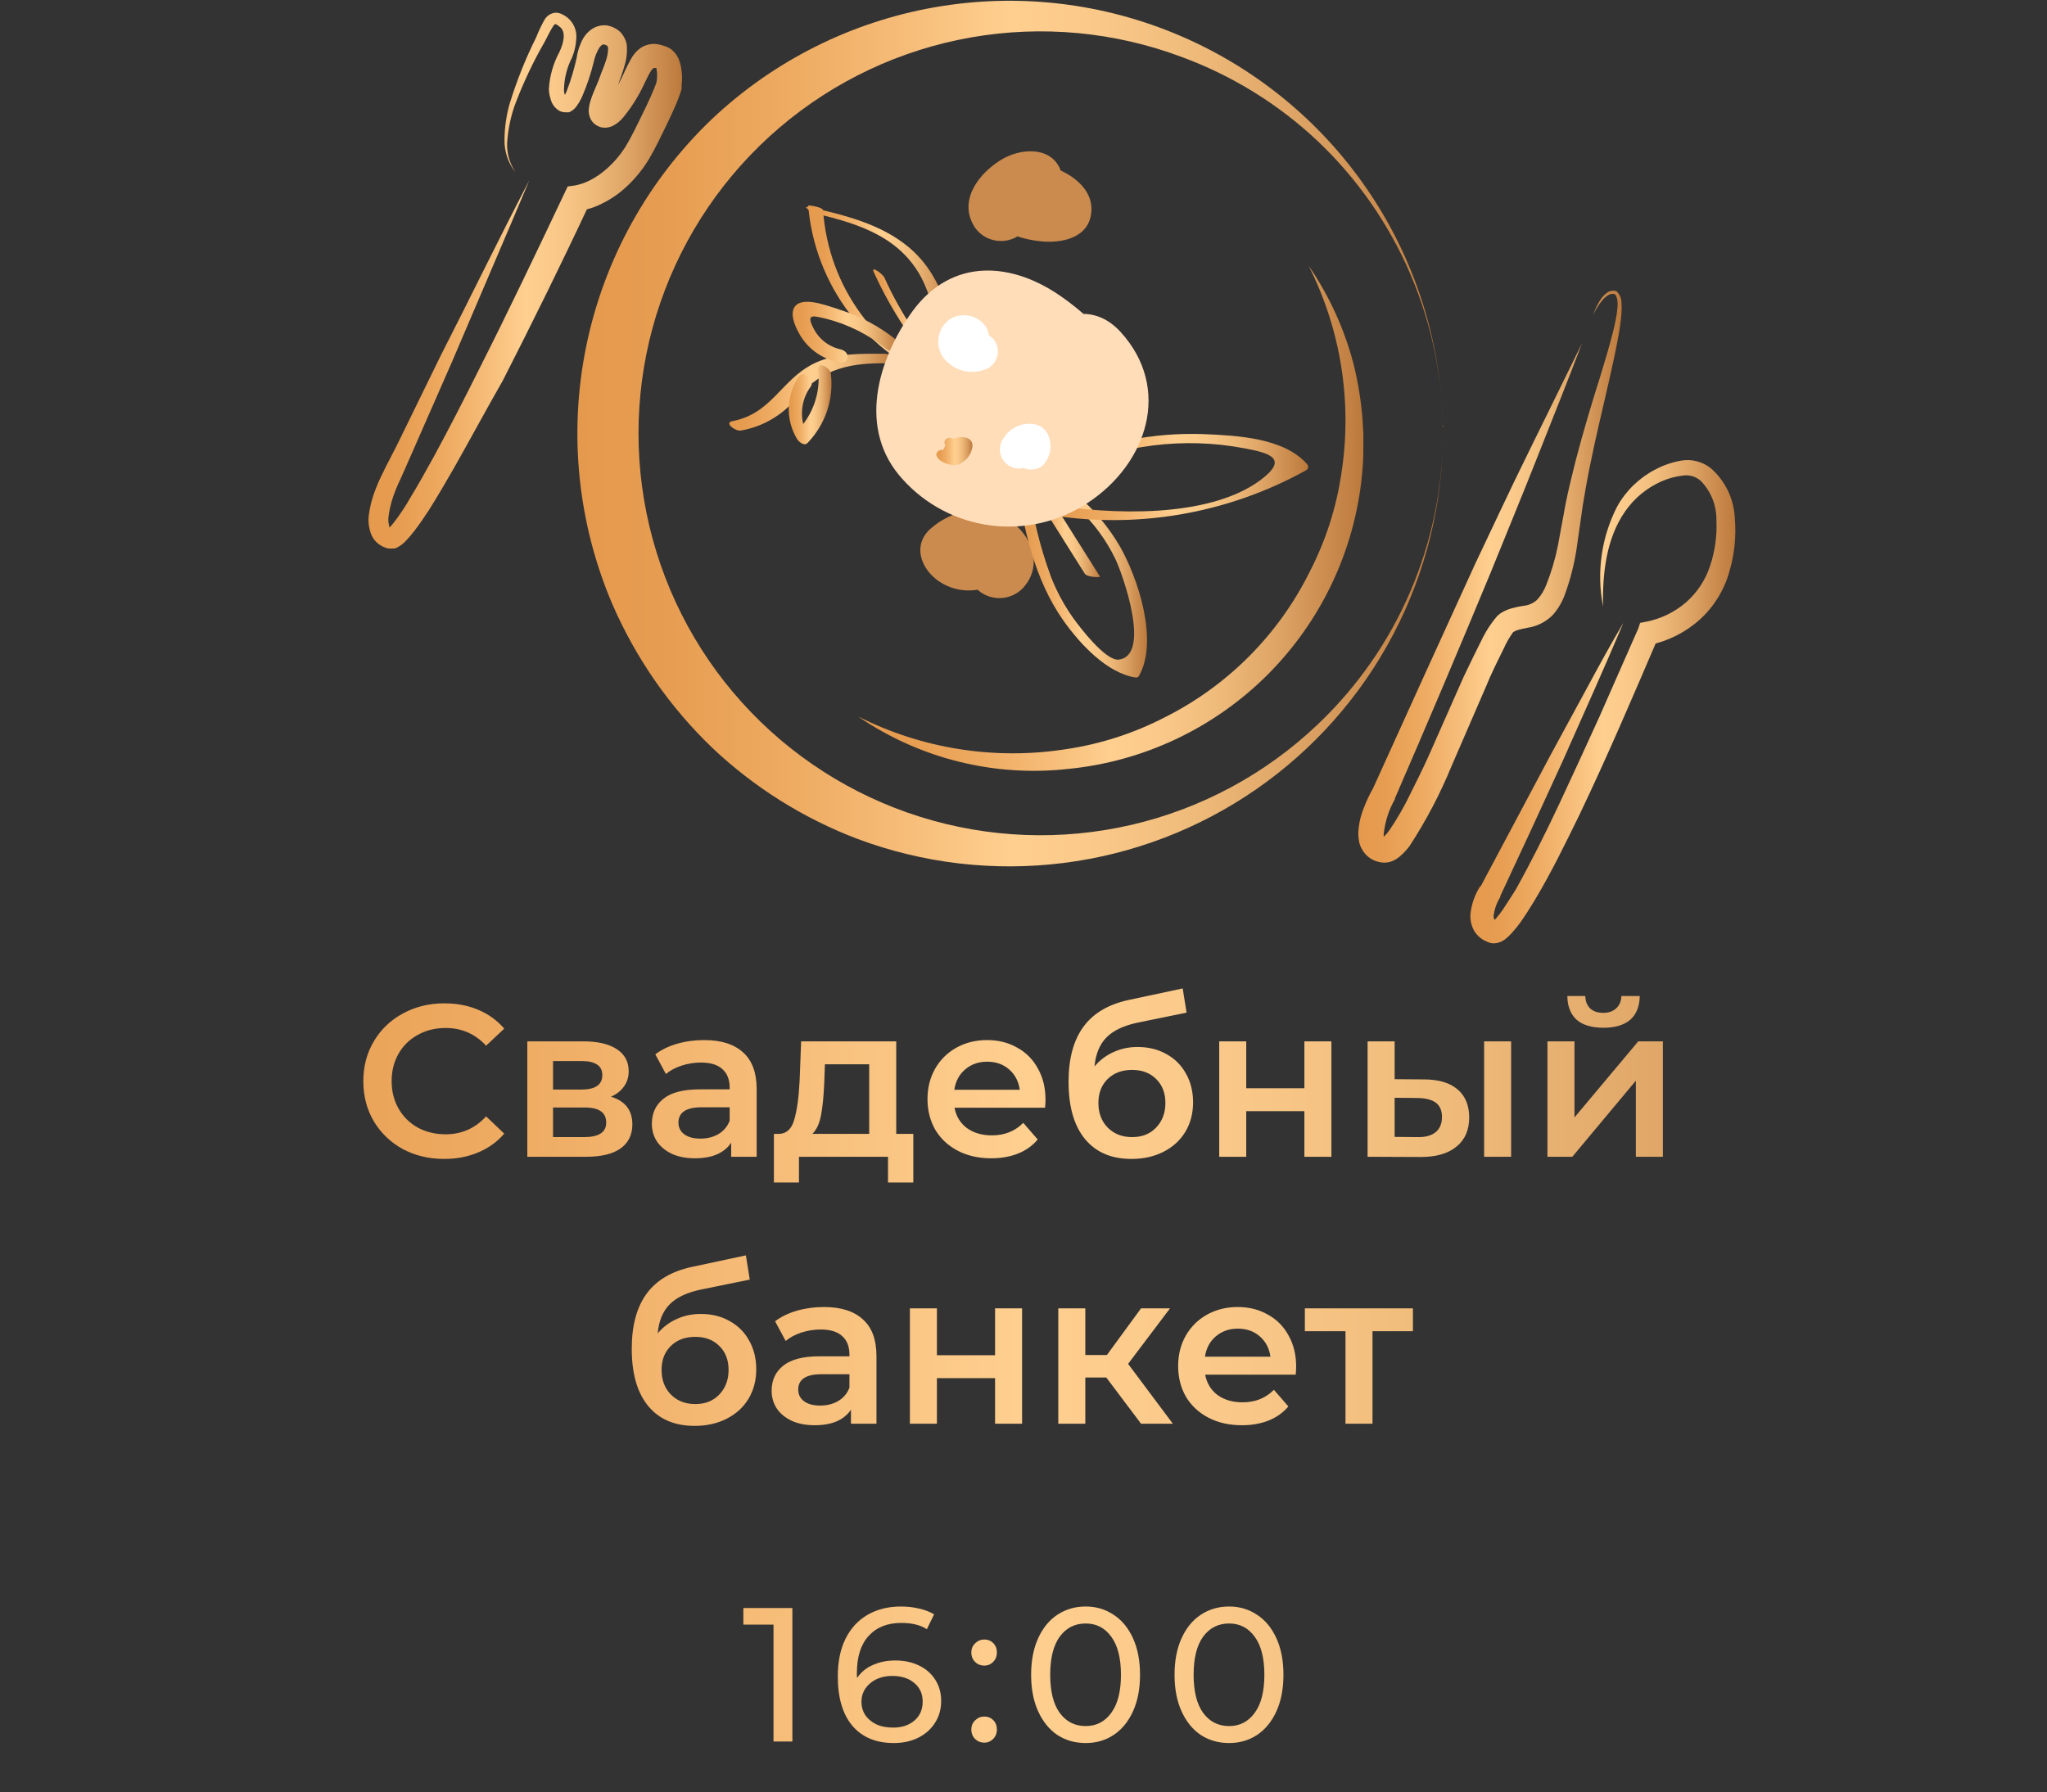 <?xml version="1.0" encoding="UTF-8"?> <svg xmlns="http://www.w3.org/2000/svg" width="161" height="141" viewBox="0 0 161 141" fill="none"><rect x="0" y="0" width="161" height="141" fill="#333333" stroke="none"/> <path d="M62.322 126.5V137H60.837V127.805H58.467V126.5H62.322ZM70.424 130.625C71.114 130.625 71.729 130.755 72.269 131.015C72.819 131.275 73.249 131.65 73.559 132.14C73.869 132.62 74.024 133.175 74.024 133.805C74.024 134.465 73.859 135.045 73.529 135.545C73.209 136.045 72.764 136.435 72.194 136.715C71.634 136.985 71.004 137.12 70.304 137.12C68.894 137.12 67.804 136.665 67.034 135.755C66.274 134.845 65.894 133.555 65.894 131.885C65.894 130.715 66.099 129.72 66.509 128.9C66.929 128.07 67.509 127.445 68.249 127.025C68.999 126.595 69.869 126.38 70.859 126.38C71.369 126.38 71.849 126.435 72.299 126.545C72.749 126.645 73.139 126.795 73.469 126.995L72.899 128.165C72.399 127.835 71.729 127.67 70.889 127.67C69.799 127.67 68.944 128.01 68.324 128.69C67.704 129.36 67.394 130.34 67.394 131.63C67.394 131.79 67.399 131.915 67.409 132.005C67.709 131.555 68.119 131.215 68.639 130.985C69.169 130.745 69.764 130.625 70.424 130.625ZM70.244 135.905C70.934 135.905 71.494 135.72 71.924 135.35C72.354 134.98 72.569 134.485 72.569 133.865C72.569 133.245 72.349 132.755 71.909 132.395C71.479 132.025 70.899 131.84 70.169 131.84C69.699 131.84 69.279 131.93 68.909 132.11C68.549 132.29 68.264 132.535 68.054 132.845C67.854 133.155 67.754 133.5 67.754 133.88C67.754 134.25 67.849 134.59 68.039 134.9C68.239 135.2 68.524 135.445 68.894 135.635C69.274 135.815 69.724 135.905 70.244 135.905ZM77.417 131.03C77.137 131.03 76.897 130.935 76.697 130.745C76.497 130.545 76.397 130.295 76.397 129.995C76.397 129.705 76.497 129.465 76.697 129.275C76.897 129.075 77.137 128.975 77.417 128.975C77.697 128.975 77.932 129.07 78.122 129.26C78.312 129.45 78.407 129.695 78.407 129.995C78.407 130.295 78.307 130.545 78.107 130.745C77.917 130.935 77.687 131.03 77.417 131.03ZM77.417 137.09C77.137 137.09 76.897 136.995 76.697 136.805C76.497 136.605 76.397 136.355 76.397 136.055C76.397 135.765 76.497 135.525 76.697 135.335C76.897 135.135 77.137 135.035 77.417 135.035C77.697 135.035 77.932 135.13 78.122 135.32C78.312 135.51 78.407 135.755 78.407 136.055C78.407 136.355 78.307 136.605 78.107 136.805C77.917 136.995 77.687 137.09 77.417 137.09ZM85.39 137.12C84.56 137.12 83.82 136.91 83.17 136.49C82.53 136.06 82.025 135.44 81.655 134.63C81.285 133.82 81.1 132.86 81.1 131.75C81.1 130.64 81.285 129.68 81.655 128.87C82.025 128.06 82.53 127.445 83.17 127.025C83.82 126.595 84.56 126.38 85.39 126.38C86.21 126.38 86.94 126.595 87.58 127.025C88.23 127.445 88.74 128.06 89.11 128.87C89.48 129.68 89.665 130.64 89.665 131.75C89.665 132.86 89.48 133.82 89.11 134.63C88.74 135.44 88.23 136.06 87.58 136.49C86.94 136.91 86.21 137.12 85.39 137.12ZM85.39 135.785C86.23 135.785 86.9 135.44 87.4 134.75C87.91 134.06 88.165 133.06 88.165 131.75C88.165 130.44 87.91 129.44 87.4 128.75C86.9 128.06 86.23 127.715 85.39 127.715C84.54 127.715 83.86 128.06 83.35 128.75C82.85 129.44 82.6 130.44 82.6 131.75C82.6 133.06 82.85 134.06 83.35 134.75C83.86 135.44 84.54 135.785 85.39 135.785ZM96.67 137.12C95.84 137.12 95.1 136.91 94.45 136.49C93.81 136.06 93.305 135.44 92.935 134.63C92.565 133.82 92.38 132.86 92.38 131.75C92.38 130.64 92.565 129.68 92.935 128.87C93.305 128.06 93.81 127.445 94.45 127.025C95.1 126.595 95.84 126.38 96.67 126.38C97.49 126.38 98.22 126.595 98.86 127.025C99.51 127.445 100.02 128.06 100.39 128.87C100.76 129.68 100.945 130.64 100.945 131.75C100.945 132.86 100.76 133.82 100.39 134.63C100.02 135.44 99.51 136.06 98.86 136.49C98.22 136.91 97.49 137.12 96.67 137.12ZM96.67 135.785C97.51 135.785 98.18 135.44 98.68 134.75C99.19 134.06 99.445 133.06 99.445 131.75C99.445 130.44 99.19 129.44 98.68 128.75C98.18 128.06 97.51 127.715 96.67 127.715C95.82 127.715 95.14 128.06 94.63 128.75C94.13 129.44 93.88 130.44 93.88 131.75C93.88 133.06 94.13 134.06 94.63 134.75C95.14 135.44 95.82 135.785 96.67 135.785Z" fill="url(#paint0_linear_2618_722)"></path> <path d="M34.934 91.17C33.733 91.17 32.645 90.909 31.67 90.388C30.707 89.855 29.948 89.124 29.392 88.195C28.848 87.266 28.576 86.217 28.576 85.05C28.576 83.883 28.854 82.834 29.409 81.905C29.965 80.976 30.724 80.25 31.687 79.729C32.662 79.196 33.75 78.93 34.951 78.93C35.926 78.93 36.816 79.1 37.62 79.44C38.425 79.78 39.105 80.273 39.66 80.919L38.232 82.262C37.371 81.333 36.311 80.868 35.053 80.868C34.237 80.868 33.506 81.049 32.86 81.412C32.214 81.763 31.71 82.256 31.347 82.891C30.985 83.526 30.803 84.245 30.803 85.05C30.803 85.855 30.985 86.574 31.347 87.209C31.71 87.844 32.214 88.342 32.86 88.705C33.506 89.056 34.237 89.232 35.053 89.232C36.311 89.232 37.371 88.762 38.232 87.821L39.66 89.181C39.105 89.827 38.419 90.32 37.603 90.66C36.799 91 35.909 91.17 34.934 91.17ZM48.053 86.274C49.175 86.614 49.736 87.339 49.736 88.45C49.736 89.266 49.43 89.895 48.818 90.337C48.206 90.779 47.3 91 46.098 91H41.474V81.922H45.911C47.022 81.922 47.889 82.126 48.512 82.534C49.136 82.942 49.447 83.52 49.447 84.268C49.447 84.733 49.323 85.135 49.073 85.475C48.835 85.815 48.495 86.081 48.053 86.274ZM43.497 85.713H45.724C46.824 85.713 47.373 85.333 47.373 84.574C47.373 83.837 46.824 83.469 45.724 83.469H43.497V85.713ZM45.928 89.453C47.096 89.453 47.679 89.073 47.679 88.314C47.679 87.917 47.543 87.623 47.271 87.43C46.999 87.226 46.574 87.124 45.996 87.124H43.497V89.453H45.928ZM55.383 81.82C56.72 81.82 57.74 82.143 58.443 82.789C59.157 83.424 59.514 84.387 59.514 85.679V91H57.508V89.895C57.247 90.292 56.873 90.598 56.386 90.813C55.91 91.017 55.332 91.119 54.652 91.119C53.972 91.119 53.377 91.006 52.867 90.779C52.357 90.541 51.96 90.218 51.677 89.81C51.405 89.391 51.269 88.92 51.269 88.399C51.269 87.583 51.569 86.931 52.17 86.444C52.782 85.945 53.739 85.696 55.043 85.696H57.389V85.56C57.389 84.925 57.196 84.438 56.811 84.098C56.437 83.758 55.876 83.588 55.128 83.588C54.618 83.588 54.113 83.667 53.615 83.826C53.127 83.985 52.714 84.206 52.374 84.489L51.541 82.942C52.017 82.579 52.589 82.302 53.258 82.109C53.926 81.916 54.635 81.82 55.383 81.82ZM55.094 89.572C55.626 89.572 56.097 89.453 56.505 89.215C56.924 88.966 57.219 88.614 57.389 88.161V87.107H55.196C53.972 87.107 53.36 87.509 53.36 88.314C53.36 88.699 53.513 89.005 53.819 89.232C54.125 89.459 54.55 89.572 55.094 89.572ZM71.833 89.198V93.023H69.844V91H62.84V93.023H60.868V89.198H61.293C61.871 89.175 62.262 88.807 62.466 88.093C62.681 87.368 62.823 86.348 62.891 85.033L63.01 81.922H70.49V89.198H71.833ZM64.829 85.186C64.784 86.229 64.699 87.079 64.574 87.736C64.45 88.393 64.223 88.881 63.894 89.198H68.365V83.724H64.88L64.829 85.186ZM82.231 86.512C82.231 86.659 82.22 86.869 82.197 87.141H75.074C75.199 87.81 75.522 88.342 76.043 88.739C76.576 89.124 77.233 89.317 78.015 89.317C79.012 89.317 79.834 88.988 80.48 88.331L81.619 89.64C81.211 90.127 80.695 90.496 80.072 90.745C79.449 90.994 78.746 91.119 77.964 91.119C76.967 91.119 76.088 90.921 75.329 90.524C74.57 90.127 73.98 89.578 73.561 88.875C73.153 88.161 72.949 87.356 72.949 86.461C72.949 85.577 73.147 84.784 73.544 84.081C73.952 83.367 74.513 82.812 75.227 82.415C75.941 82.018 76.746 81.82 77.641 81.82C78.525 81.82 79.313 82.018 80.004 82.415C80.707 82.8 81.251 83.35 81.636 84.064C82.033 84.767 82.231 85.583 82.231 86.512ZM77.641 83.52C76.961 83.52 76.383 83.724 75.907 84.132C75.442 84.529 75.159 85.061 75.057 85.73H80.208C80.117 85.073 79.84 84.54 79.375 84.132C78.91 83.724 78.332 83.52 77.641 83.52ZM89.468 82.364C90.33 82.364 91.089 82.551 91.746 82.925C92.404 83.288 92.914 83.798 93.276 84.455C93.65 85.112 93.837 85.866 93.837 86.716C93.837 87.589 93.633 88.365 93.225 89.045C92.817 89.714 92.245 90.235 91.508 90.609C90.772 90.983 89.933 91.17 88.992 91.17C87.417 91.17 86.199 90.649 85.337 89.606C84.476 88.563 84.045 87.062 84.045 85.101C84.045 83.276 84.436 81.831 85.218 80.766C86 79.701 87.196 78.998 88.805 78.658L93.021 77.757L93.327 79.661L89.502 80.443C88.403 80.67 87.581 81.055 87.037 81.599C86.493 82.143 86.176 82.908 86.085 83.894C86.493 83.407 86.986 83.033 87.564 82.772C88.142 82.5 88.777 82.364 89.468 82.364ZM89.043 89.453C89.825 89.453 90.454 89.204 90.93 88.705C91.418 88.195 91.661 87.549 91.661 86.767C91.661 85.985 91.418 85.356 90.93 84.88C90.454 84.404 89.825 84.166 89.043 84.166C88.25 84.166 87.61 84.404 87.122 84.88C86.635 85.356 86.391 85.985 86.391 86.767C86.391 87.56 86.635 88.206 87.122 88.705C87.621 89.204 88.261 89.453 89.043 89.453ZM95.894 81.922H98.019V85.611H102.592V81.922H104.717V91H102.592V87.413H98.019V91H95.894V81.922ZM111.985 84.914C113.141 84.914 114.025 85.175 114.637 85.696C115.249 86.217 115.555 86.954 115.555 87.906C115.555 88.903 115.215 89.674 114.535 90.218C113.866 90.762 112.914 91.028 111.679 91.017L107.565 91V81.922H109.69V84.897L111.985 84.914ZM116.728 81.922H118.853V91H116.728V81.922ZM111.492 89.453C112.115 89.464 112.591 89.334 112.92 89.062C113.249 88.79 113.413 88.393 113.413 87.872C113.413 87.362 113.254 86.988 112.937 86.75C112.62 86.512 112.138 86.387 111.492 86.376L109.69 86.359V89.436L111.492 89.453ZM121.71 81.922H123.835V87.906L128.85 81.922H130.788V91H128.663V85.016L123.665 91H121.71V81.922ZM126.113 80.851C125.195 80.851 124.492 80.641 124.005 80.222C123.529 79.791 123.285 79.168 123.274 78.352H124.685C124.696 78.76 124.821 79.083 125.059 79.321C125.308 79.559 125.654 79.678 126.096 79.678C126.526 79.678 126.866 79.559 127.116 79.321C127.376 79.083 127.512 78.76 127.524 78.352H128.969C128.957 79.168 128.708 79.791 128.221 80.222C127.733 80.641 127.031 80.851 126.113 80.851ZM55.111 103.364C55.973 103.364 56.732 103.551 57.389 103.925C58.047 104.288 58.557 104.798 58.919 105.455C59.293 106.112 59.48 106.866 59.48 107.716C59.48 108.589 59.276 109.365 58.868 110.045C58.46 110.714 57.888 111.235 57.151 111.609C56.415 111.983 55.576 112.17 54.635 112.17C53.06 112.17 51.842 111.649 50.98 110.606C50.119 109.563 49.688 108.062 49.688 106.101C49.688 104.276 50.079 102.831 50.861 101.766C51.643 100.701 52.839 99.998 54.448 99.658L58.664 98.757L58.97 100.661L55.145 101.443C54.046 101.67 53.224 102.055 52.68 102.599C52.136 103.143 51.819 103.908 51.728 104.894C52.136 104.407 52.629 104.033 53.207 103.772C53.785 103.5 54.42 103.364 55.111 103.364ZM54.686 110.453C55.468 110.453 56.097 110.204 56.573 109.705C57.061 109.195 57.304 108.549 57.304 107.767C57.304 106.985 57.061 106.356 56.573 105.88C56.097 105.404 55.468 105.166 54.686 105.166C53.893 105.166 53.253 105.404 52.765 105.88C52.278 106.356 52.034 106.985 52.034 107.767C52.034 108.56 52.278 109.206 52.765 109.705C53.264 110.204 53.904 110.453 54.686 110.453ZM64.804 102.82C66.141 102.82 67.161 103.143 67.864 103.789C68.578 104.424 68.935 105.387 68.935 106.679V112H66.929V110.895C66.668 111.292 66.294 111.598 65.807 111.813C65.331 112.017 64.753 112.119 64.073 112.119C63.393 112.119 62.798 112.006 62.288 111.779C61.778 111.541 61.381 111.218 61.098 110.81C60.826 110.391 60.69 109.92 60.69 109.399C60.69 108.583 60.99 107.931 61.591 107.444C62.203 106.945 63.161 106.696 64.464 106.696H66.81V106.56C66.81 105.925 66.617 105.438 66.232 105.098C65.858 104.758 65.297 104.588 64.549 104.588C64.039 104.588 63.535 104.667 63.036 104.826C62.549 104.985 62.135 105.206 61.795 105.489L60.962 103.942C61.438 103.579 62.01 103.302 62.679 103.109C63.348 102.916 64.056 102.82 64.804 102.82ZM64.515 110.572C65.048 110.572 65.518 110.453 65.926 110.215C66.345 109.966 66.64 109.614 66.81 109.161V108.107H64.617C63.393 108.107 62.781 108.509 62.781 109.314C62.781 109.699 62.934 110.005 63.24 110.232C63.546 110.459 63.971 110.572 64.515 110.572ZM71.565 102.922H73.69V106.611H78.263V102.922H80.388V112H78.263V108.413H73.69V112H71.565V102.922ZM87.01 108.362H85.361V112H83.236V102.922H85.361V106.594H87.061L89.746 102.922H92.025L88.727 107.291L92.246 112H89.746L87.01 108.362ZM101.945 107.512C101.945 107.659 101.934 107.869 101.911 108.141H94.788C94.913 108.81 95.236 109.342 95.757 109.739C96.29 110.124 96.947 110.317 97.729 110.317C98.727 110.317 99.548 109.988 100.194 109.331L101.333 110.64C100.925 111.127 100.41 111.496 99.786 111.745C99.163 111.994 98.46 112.119 97.678 112.119C96.681 112.119 95.803 111.921 95.043 111.524C94.284 111.127 93.695 110.578 93.275 109.875C92.867 109.161 92.663 108.356 92.663 107.461C92.663 106.577 92.862 105.784 93.258 105.081C93.666 104.367 94.227 103.812 94.941 103.415C95.655 103.018 96.46 102.82 97.355 102.82C98.239 102.82 99.027 103.018 99.718 103.415C100.421 103.8 100.965 104.35 101.35 105.064C101.747 105.767 101.945 106.583 101.945 107.512ZM97.355 104.52C96.675 104.52 96.097 104.724 95.621 105.132C95.157 105.529 94.873 106.061 94.771 106.73H99.922C99.832 106.073 99.554 105.54 99.089 105.132C98.625 104.724 98.047 104.52 97.355 104.52ZM111.129 104.724H107.95V112H105.825V104.724H102.629V102.922H111.129V104.724Z" fill="url(#paint1_linear_2618_722)"></path> <g clip-path="url(#clip0_2618_722)"> <path d="M79.72 12.69C79.339 12.79 78.982 12.967 78.672 13.211C78.362 13.455 78.105 13.759 77.918 14.106C77.73 14.453 77.616 14.835 77.582 15.228C77.548 15.62 77.595 16.016 77.72 16.39C78.25 18.21 80.16 18.8 81.84 18.98C83.52 19.16 85.72 18.72 85.84 16.6C85.96 14.48 83.55 13.21 81.84 12.91C81.414 12.799 80.968 12.785 80.536 12.869C80.103 12.953 79.696 13.134 79.342 13.397C78.989 13.66 78.699 13.999 78.495 14.389C78.29 14.779 78.176 15.21 78.16 15.65C78.136 16.055 78.218 16.459 78.397 16.823C78.577 17.188 78.847 17.499 79.182 17.728C79.518 17.956 79.906 18.094 80.311 18.128C80.715 18.162 81.121 18.09 81.49 17.92C83.05 17.18 84.13 14.61 83.27 13.07C82.41 11.53 80.27 11.7 78.86 12.5C77.02 13.57 75.29 15.78 76.68 17.9C76.95 18.281 77.32 18.579 77.75 18.761C78.18 18.943 78.652 19.001 79.114 18.929C79.575 18.858 80.007 18.659 80.361 18.355C80.716 18.051 80.978 17.655 81.12 17.21C81.71 15.37 78.82 14.58 78.22 16.41C78.42 15.81 78.86 16.23 79.22 16.12C79.36 16.07 79.66 15.61 79.8 15.49C80.211 15.297 80.611 15.084 81 14.85C81.06 14.72 80.55 14.7 80.39 14.85C79.99 15.17 80.34 15.3 80.67 15.43C80.98 15.43 81.14 15.43 81.16 15.67C81.16 15.67 81.16 15.75 81.1 15.78C81.04 15.81 81.73 15.99 81.9 16.06C82.07 16.13 82.36 16.36 82.61 16.45L82.88 16.73L83.1 16C82.734 15.961 82.366 15.961 82 16C81.551 15.917 81.109 15.796 80.68 15.64C80.58 15.64 80.6 15.52 80.57 15.47C80.54 15.42 81.06 15.47 80.48 15.58C82.38 15.23 81.57 12.34 79.68 12.69H79.72Z" fill="#CB8B4E"></path> <path d="M76.19 42C75.73 43.49 75.56 45.17 76.82 46.33C77.31 46.803 77.967 47.062 78.647 47.051C79.328 47.039 79.976 46.759 80.45 46.27C82.76 43.75 79.96 40.21 77.12 40.12C75.583 40.104 74.102 40.697 73 41.77C71.84 43.02 72.46 44.67 73.67 45.6C74.229 46.024 74.887 46.301 75.581 46.404C76.275 46.507 76.985 46.434 77.644 46.191C78.302 45.948 78.889 45.543 79.35 45.013C79.811 44.483 80.13 43.846 80.28 43.16C80.69 41.27 77.8 40.47 77.38 42.36C77.24 43 76.82 43.58 76.08 43.48C75.901 43.461 75.73 43.399 75.58 43.3C75.33 43.02 75.25 43.16 75.36 43.7C75.723 43.502 76.101 43.331 76.49 43.19C77.42 42.98 77.65 43.3 78.23 43.86C78.37 44 78.18 44.86 78.84 44.08C78.967 43.662 79.057 43.234 79.11 42.8C79.68 40.95 76.78 40.16 76.22 42H76.19Z" fill="#CB8B4E"></path> <path d="M63.56 16.11C63.808 19.22 64.944 22.193 66.834 24.675C68.724 27.158 71.288 29.044 74.22 30.11C74.62 30.26 75.43 30.32 74.61 30.01C71.861 28.934 69.474 27.1 67.727 24.721C65.98 22.341 64.944 19.515 64.74 16.57C64.74 16.27 63.56 16.14 63.56 16.16V16.11Z" fill="url(#paint2_linear_2618_722)"></path> <path d="M75 30C75.28 26.25 74.48 21.92 71.43 19.41C69.26 17.62 66.43 16.92 63.7 16.3C62.94 16.12 63.89 16.75 64.18 16.81C67.66 17.62 70.99 18.72 72.63 22.17C73.671 24.475 74.089 27.013 73.84 29.53C73.84 29.86 74.99 30.14 75 30V30Z" fill="url(#paint3_linear_2618_722)"></path> <path d="M68.72 21.4C70.111 24.465 71.989 27.285 74.28 29.75C74.78 30.28 75.13 29.98 74.63 29.44C72.534 27.203 70.821 24.635 69.56 21.84C69.44 21.57 68.47 20.84 68.72 21.4V21.4Z" fill="url(#paint4_linear_2618_722)"></path> <path d="M79.9 37.6C80.5 41.52 81.32 45.54 83.66 48.85C84.92 50.62 87.06 52.97 89.34 53.3C89.391 53.304 89.442 53.292 89.486 53.268C89.531 53.243 89.567 53.205 89.59 53.16C91.14 50.4 89.5 45.46 88.07 42.96C86.326 39.99 83.662 37.669 80.48 36.35C79.82 36.07 80.27 37.17 80.68 37.35C83.775 38.616 86.291 40.986 87.74 44C88.34 45.29 90.56 51.57 87.99 51.89C86.94 52.01 84.86 49.25 84.41 48.62C83.702 47.621 83.118 46.54 82.67 45.4C81.776 42.983 81.172 40.469 80.87 37.91C80.8 37.45 79.79 36.91 79.87 37.6H79.9Z" fill="url(#paint5_linear_2618_722)"></path> <path d="M81.08 38.39L85.32 45.13C85.5 45.41 86.57 45.44 86.51 45.35C85.103 43.117 83.687 40.87 82.26 38.61C82.09 38.33 81.02 38.3 81.08 38.39Z" fill="url(#paint6_linear_2618_722)"></path> <path d="M83.78 37.05C88.177 34.981 93.117 34.358 97.89 35.27C99.89 35.64 101.42 36.09 99.08 37.81C94.96 40.81 87.29 40.48 82.57 39.69C81.92 39.59 81.43 40.32 82.25 40.46C89.268 41.67 96.489 40.449 102.72 37C102.762 36.978 102.798 36.947 102.826 36.91C102.854 36.872 102.873 36.828 102.882 36.782C102.891 36.736 102.889 36.688 102.876 36.643C102.864 36.597 102.841 36.555 102.81 36.52C100.99 34.43 97.26 34.26 94.67 34.15C90.702 34.009 86.756 34.79 83.14 36.43C82.39 36.75 83.27 37.31 83.78 37.09V37.05Z" fill="url(#paint7_linear_2618_722)"></path> <path d="M69.62 27.83C67.71 27.83 65.67 27.75 63.93 28.64C61.41 29.93 60.7 32.53 57.61 33.13C56.91 33.26 57.86 33.95 58.27 33.87C59.995 33.571 61.554 32.658 62.66 31.3C64.75 28.93 66.92 28.52 70.01 28.58C70.83 28.58 70.1 27.84 69.62 27.83Z" fill="url(#paint8_linear_2618_722)"></path> <path d="M62.84 29.62C62.346 30.335 62.068 31.178 62.04 32.047C62.011 32.915 62.234 33.774 62.68 34.52C62.79 34.72 63.24 35.13 63.5 34.86C64.196 34.147 64.723 33.288 65.043 32.345C65.363 31.402 65.468 30.399 65.35 29.41C65.29 28.87 64.23 28.36 64.35 29.12C64.45 29.989 64.354 30.87 64.068 31.698C63.783 32.525 63.315 33.277 62.7 33.9L63.52 34.24C63.188 33.642 63.035 32.96 63.081 32.277C63.127 31.593 63.37 30.938 63.78 30.39C64.09 29.95 63.2 29.1 62.84 29.62Z" fill="url(#paint9_linear_2618_722)"></path> <path d="M66.2 27.5C65.733 27.411 65.293 27.217 64.911 26.933C64.53 26.649 64.219 26.282 64 25.86C63.34 24.59 64 24.86 65 25.08C66.731 25.524 68.345 26.34 69.73 27.47C70.26 27.88 71.12 27.25 70.49 26.74C69.176 25.683 67.677 24.879 66.07 24.37C65.29 24.13 63.43 23.37 62.67 23.96C61.91 24.55 62.67 25.96 63.01 26.5C63.345 27.022 63.785 27.469 64.301 27.814C64.817 28.158 65.399 28.392 66.01 28.5C66.78 28.66 66.92 27.7 66.16 27.5H66.2Z" fill="url(#paint10_linear_2618_722)"></path> <path d="M113.49 34.09C113.484 39.593 112.147 45.013 109.592 49.887C107.037 54.761 103.34 58.944 98.818 62.08C94.295 65.215 89.081 67.209 83.621 67.891C78.16 68.574 72.615 67.925 67.46 66C63.202 64.386 59.306 61.942 56 58.81C52.679 55.615 50.021 51.795 48.18 47.57C45.433 41.163 44.709 34.07 46.107 27.241C47.505 20.411 50.957 14.172 56 9.36C60.839 4.793 66.908 1.742 73.459 0.582C80.011 -0.577 86.759 0.206 92.871 2.835C98.983 5.464 104.192 9.824 107.856 15.378C111.52 20.932 113.478 27.436 113.49 34.09V34.09ZM113.49 34.09C113.498 29.787 112.628 25.528 110.933 21.573C109.237 17.618 106.752 14.051 103.63 11.09C100.547 8.19 96.912 5.942 92.94 4.48C87.653 2.498 81.931 1.967 76.369 2.944C70.808 3.921 65.609 6.369 61.314 10.035C57.018 13.7 53.783 18.449 51.944 23.788C50.104 29.127 49.728 34.861 50.855 40.394C51.981 45.927 54.568 51.058 58.348 55.253C62.128 59.448 66.962 62.555 72.349 64.249C77.735 65.944 83.477 66.166 88.978 64.891C94.479 63.616 99.538 60.891 103.63 57C106.746 54.045 109.228 50.486 110.923 46.54C112.618 42.594 113.492 38.345 113.49 34.05V34.09Z" fill="url(#paint11_linear_2618_722)"></path> <path d="M102.93 20.91C104.561 23.285 105.763 25.929 106.48 28.72C106.825 30.133 107.056 31.57 107.17 33.02L107.23 34.11V35.21C107.233 35.941 107.197 36.673 107.12 37.4C106.533 43.329 103.907 48.871 99.692 53.082C95.476 57.292 89.93 59.91 84 60.49C78.184 61.135 72.33 59.673 67.5 56.37C72.535 58.909 78.238 59.807 83.81 58.94C86.531 58.543 89.168 57.694 91.61 56.43C96.546 53.956 100.544 49.945 103 45C104.266 42.555 105.114 39.915 105.51 37.19C106.368 31.627 105.466 25.935 102.93 20.91V20.91Z" fill="url(#paint12_linear_2618_722)"></path> <path d="M41.63 14.19C39.63 18.96 37.58 23.68 35.56 28.44L32.45 35.53L31.67 37.3C31.4 37.9 31.13 38.45 30.94 39.02C30.747 39.567 30.616 40.134 30.55 40.71C30.53 40.932 30.55 41.156 30.61 41.37C30.61 41.55 30.69 41.55 30.78 41.59C30.78 41.59 30.86 41.59 30.72 41.59H30.52L30.71 41.43C30.88 41.24 31.06 41 31.24 40.76C31.59 40.27 31.93 39.76 32.24 39.21C32.9 38.13 33.52 37.01 34.14 35.89C35.36 33.64 36.53 31.35 37.68 29.05C40 24.46 42.22 19.8 44.42 15.15L44.65 14.67L45.22 14.59C45.605 14.517 45.978 14.393 46.33 14.22C46.72 14.025 47.088 13.79 47.43 13.52C48.132 12.958 48.733 12.282 49.21 11.52C49.67 10.76 50.13 9.8 50.56 8.92C50.78 8.47 50.99 8.03 51.19 7.58L51.47 6.92L51.59 6.6L51.64 6.46V6.43C51.64 6.43 51.64 6.43 51.64 6.54V6.44C51.7 6.109 51.7 5.771 51.64 5.44C51.64 5.32 51.57 5.3 51.64 5.35H51.69H51.57H51.4C51.31 5.35 51.4 5.35 51.4 5.35C51.314 5.425 51.24 5.513 51.18 5.61C51 5.89 50.82 6.31 50.6 6.75C50.168 7.647 49.631 8.49 49 9.26C48.775 9.531 48.495 9.753 48.18 9.91C47.893 10.046 47.569 10.081 47.26 10.01C47.095 9.96 46.939 9.882 46.8 9.78C46.652 9.666 46.532 9.519 46.45 9.35C46.332 9.108 46.283 8.838 46.31 8.57C46.326 8.404 46.356 8.24 46.4 8.08C46.473 7.822 46.56 7.568 46.66 7.32C46.85 6.85 47.03 6.48 47.18 6.05C47.33 5.62 47.53 5.19 47.65 4.79C47.766 4.469 47.827 4.131 47.83 3.79C47.823 3.726 47.803 3.665 47.77 3.61C47.706 3.565 47.635 3.531 47.56 3.51C47.505 3.491 47.445 3.491 47.39 3.51C47.284 3.575 47.195 3.664 47.13 3.77C46.932 4.098 46.79 4.456 46.71 4.83C46.482 5.774 46.174 6.698 45.79 7.59C45.676 7.842 45.539 8.083 45.38 8.31C45.333 8.381 45.279 8.448 45.22 8.51L45.12 8.61L44.95 8.73C44.891 8.771 44.827 8.805 44.76 8.83C44.657 8.841 44.553 8.841 44.45 8.83C44.301 8.829 44.154 8.795 44.02 8.73C43.844 8.632 43.69 8.499 43.568 8.339C43.446 8.179 43.358 7.996 43.31 7.8C43.223 7.542 43.176 7.272 43.17 7C43.231 5.981 43.514 4.988 44 4.09C44.36 3.31 44.54 2.47 44 2.09C43.909 2.011 43.808 1.944 43.7 1.89C43.7 1.89 43.6 1.89 43.49 2.09C43.27 2.42 43.07 2.86 42.85 3.27C41.929 4.87 41.14 6.542 40.49 8.27C40.188 9.133 39.993 10.03 39.91 10.94C39.8 11.862 40.028 12.792 40.55 13.56C39.958 12.818 39.65 11.889 39.68 10.94C39.691 9.993 39.829 9.051 40.09 8.14C40.64 6.353 41.336 4.614 42.17 2.94C42.349 2.488 42.556 2.047 42.79 1.62C42.873 1.453 42.995 1.309 43.147 1.201C43.299 1.093 43.475 1.024 43.66 1C43.858 0.992 44.055 1.037 44.23 1.13C44.361 1.193 44.485 1.27 44.6 1.36C44.847 1.553 45.042 1.803 45.17 2.089C45.297 2.375 45.352 2.688 45.33 3C45.305 3.518 45.194 4.029 45 4.51C44.602 5.281 44.383 6.132 44.36 7C44.338 7.238 44.402 7.475 44.54 7.67C44.54 7.67 44.54 7.67 44.44 7.67C44.394 7.66 44.346 7.66 44.3 7.67V7.67C44.319 7.648 44.336 7.625 44.35 7.6C44.455 7.442 44.539 7.27 44.6 7.09C44.916 6.257 45.17 5.401 45.36 4.53C45.436 3.992 45.612 3.473 45.88 3C46.056 2.708 46.295 2.458 46.58 2.27C46.927 2.047 47.34 1.952 47.75 2C48.121 2.066 48.467 2.232 48.75 2.48C49.023 2.754 49.211 3.102 49.29 3.48C49.351 4.06 49.289 4.646 49.11 5.2C48.97 5.69 48.79 6.2 48.65 6.57C48.51 6.94 48.31 7.49 48.16 7.89C48.092 8.089 48.038 8.293 48 8.5C47.95 8.64 48 8.84 47.94 8.59C47.908 8.522 47.86 8.464 47.8 8.42C47.76 8.385 47.712 8.361 47.66 8.35C47.58 8.319 47.49 8.319 47.41 8.35C47.502 8.282 47.582 8.202 47.65 8.11C48.187 7.434 48.64 6.695 49 5.91C49.199 5.452 49.423 5.004 49.67 4.57C49.843 4.265 50.078 3.999 50.36 3.79C50.743 3.528 51.209 3.414 51.67 3.47C51.84 3.495 52.007 3.535 52.17 3.59L52.38 3.66C52.505 3.71 52.625 3.77 52.74 3.84C53.093 4.103 53.35 4.476 53.47 4.9C53.638 5.478 53.685 6.083 53.61 6.68V6.56C53.614 6.613 53.614 6.667 53.61 6.72V6.78V6.87V7.01L53.54 7.23L53.4 7.63C53.31 7.89 53.2 8.13 53.1 8.37C52.89 8.85 52.67 9.31 52.45 9.78C51.99 10.71 51.59 11.59 51.01 12.57C50.421 13.532 49.674 14.387 48.8 15.1C48.349 15.46 47.859 15.768 47.34 16.02C46.785 16.305 46.187 16.497 45.57 16.59L46.37 16.02C44.18 20.71 41.89 25.34 39.54 29.95C38.23 32.24 37 34.53 35.72 36.79C35.08 37.91 34.42 39.04 33.72 40.15C33.36 40.7 32.99 41.25 32.57 41.79C32.351 42.078 32.114 42.352 31.86 42.61C31.692 42.78 31.5 42.925 31.29 43.04C31.211 43.093 31.123 43.131 31.03 43.15H30.86C30.774 43.16 30.686 43.16 30.6 43.15C30.5 43.145 30.401 43.121 30.31 43.08L30.11 43C29.855 42.877 29.629 42.7 29.45 42.48C29.293 42.27 29.178 42.033 29.11 41.78C28.991 41.388 28.954 40.977 29 40.57C29.089 39.864 29.267 39.172 29.53 38.51C29.65 38.19 29.78 37.88 29.93 37.57L30.36 36.69L31.23 35L34.65 28C37 23.4 39.24 18.77 41.63 14.19Z" fill="url(#paint13_linear_2618_722)"></path> <path d="M74.43 39.86C78.96 41.23 83.94 40.74 86.3 36.07C88.66 31.4 86.79 26.45 82.2 23.94C77.61 21.43 72.84 23.26 70.44 27.85C67.89 32.72 69.86 37.22 74.92 39.07C79.34 40.69 83.92 39.61 86.32 35.38C87.496 33.551 88.041 31.388 87.87 29.22C87.49 26.6 85.67 24.91 83.63 23.44C79.63 20.56 74.91 20.25 71.8 24.44C69 28.32 67.41 33.79 71 37.71C72.802 39.709 75.262 40.996 77.932 41.335C80.602 41.675 83.305 41.045 85.55 39.56C90.23 36.49 92.19 30.56 88.14 26.12C84.25 21.82 77.9 28.2 81.78 32.48C81.22 31.86 81.59 31.48 81.4 31.48C81.4 31.48 79.88 32.48 79.82 32.48C79.419 32.592 78.991 32.549 78.62 32.36C78 32.11 77.62 31.36 77.72 31.92C77.82 32.48 78.52 30.74 78.59 30.6L78.89 30.07C79.36 29.45 79.34 29.39 78.89 29.9L77.22 30C77.656 30.228 78.08 30.479 78.49 30.75L78.76 30.93C79.56 31.82 79.63 31.5 78.96 29.93C78.96 29.93 78.2 31.4 78.22 31.36C78.89 29.18 79.09 31.36 78.62 30.74C78.172 30.624 77.734 30.474 77.31 30.29C77.53 32.19 77.88 32.77 78.38 32.02C78.49 31.83 78.6 31.64 78.72 31.45C79.1 30.99 78.72 31.05 77.64 31.61L78.01 31.84C78.317 31.951 78.58 32.158 78.76 32.43L78.46 31.72C78.25 32.48 78.61 31.56 78.66 31.6C78.067 31.369 77.45 31.208 76.82 31.12C71.27 29.44 68.89 38.12 74.43 39.8V39.86Z" fill="#FFDDB9"></path> <path d="M75.55 28.47C76.95 28.47 78.37 27.13 77.55 25.72C77.25 25.274 76.79 24.96 76.264 24.845C75.739 24.729 75.189 24.821 74.73 25.1C74.258 25.424 73.934 25.922 73.829 26.484C73.725 27.047 73.847 27.628 74.17 28.1C74.529 28.587 75.034 28.946 75.611 29.126C76.189 29.306 76.808 29.297 77.38 29.1C77.57 29.047 77.749 28.958 77.904 28.837C78.06 28.715 78.191 28.564 78.288 28.392C78.386 28.221 78.448 28.031 78.473 27.835C78.497 27.639 78.483 27.44 78.43 27.25C78.377 27.06 78.288 26.881 78.167 26.726C78.045 26.57 77.894 26.439 77.722 26.342C77.551 26.244 77.361 26.182 77.165 26.157C76.969 26.133 76.77 26.148 76.58 26.2C76.4 26.2 76.38 26.25 76.51 26.2H76.3C76.39 26.28 76.51 26.29 76.6 26.4C77.27 27.27 75.29 28.59 74.83 27C74.96 26.51 75.09 26 75.21 25.54C74.99 25.8 75.42 25.42 75.55 25.43C75.152 25.43 74.771 25.588 74.489 25.869C74.208 26.151 74.05 26.532 74.05 26.93C74.058 27.325 74.218 27.703 74.498 27.982C74.778 28.262 75.155 28.422 75.55 28.43V28.47Z" fill="white"></path> <path d="M82 36.63C82.325 36.299 82.535 35.874 82.602 35.416C82.669 34.957 82.587 34.489 82.37 34.08C82.236 33.855 82.045 33.669 81.817 33.539C81.59 33.409 81.332 33.341 81.07 33.34C80.649 33.317 80.231 33.408 79.857 33.603C79.484 33.799 79.171 34.091 78.95 34.45C78.823 34.617 78.733 34.809 78.685 35.014C78.637 35.218 78.632 35.43 78.671 35.637C78.71 35.843 78.793 36.039 78.912 36.211C79.032 36.384 79.186 36.529 79.366 36.639C79.545 36.748 79.746 36.818 79.954 36.844C80.162 36.871 80.374 36.854 80.575 36.794C80.776 36.734 80.962 36.632 81.122 36.495C81.281 36.358 81.41 36.19 81.5 36C81.463 36.083 81.405 36.154 81.331 36.207C81.257 36.26 81.17 36.292 81.08 36.3C80.85 36.3 80.83 36.36 81.08 36.37L79.79 35.62C79.79 35.26 79.85 34.9 79.89 34.54C79.675 34.83 79.571 35.188 79.599 35.548C79.626 35.908 79.782 36.246 80.039 36.5C80.295 36.754 80.635 36.907 80.995 36.931C81.355 36.955 81.712 36.848 82 36.63V36.63Z" fill="white"></path> <path d="M73.76 36.05C73.958 36.245 74.198 36.394 74.461 36.484C74.724 36.574 75.004 36.603 75.28 36.57C75.459 36.534 75.624 36.446 75.754 36.318C75.884 36.19 75.974 36.026 76.012 35.848C76.051 35.669 76.037 35.483 75.971 35.312C75.906 35.142 75.792 34.994 75.644 34.887C75.496 34.78 75.32 34.718 75.138 34.71C74.955 34.701 74.774 34.746 74.617 34.839C74.459 34.931 74.332 35.068 74.251 35.231C74.17 35.395 74.138 35.579 74.16 35.76C74.185 36.001 74.304 36.222 74.492 36.375C74.679 36.529 74.919 36.602 75.16 36.58C75.451 36.52 75.721 36.382 75.941 36.181C76.161 35.981 76.323 35.725 76.41 35.44C76.93 34.01 74.63 34.13 74.34 35.21C74.309 35.33 74.306 35.455 74.332 35.575C74.357 35.696 74.41 35.809 74.487 35.906C74.563 36.003 74.661 36.081 74.773 36.133C74.884 36.186 75.007 36.212 75.13 36.21C75.76 36.15 75.93 35.39 75.9 34.87C75.899 34.813 75.885 34.758 75.859 34.707C75.833 34.656 75.796 34.612 75.751 34.578C75.706 34.543 75.654 34.519 75.598 34.507C75.543 34.496 75.485 34.496 75.43 34.51C75.205 34.536 74.977 34.515 74.76 34.45C74.665 34.423 74.562 34.436 74.476 34.485C74.39 34.533 74.326 34.614 74.3 34.71C74.273 34.806 74.286 34.908 74.335 34.994C74.383 35.08 74.465 35.144 74.56 35.17C74.908 35.27 75.273 35.291 75.63 35.23L75.15 34.87C75.163 35.028 75.146 35.188 75.1 35.34C75.09 35.251 75.046 35.17 74.978 35.112C74.909 35.055 74.822 35.026 74.732 35.031C74.643 35.036 74.559 35.075 74.498 35.14C74.436 35.205 74.402 35.291 74.402 35.38C74.402 35.469 74.436 35.555 74.498 35.62C74.559 35.685 74.643 35.724 74.732 35.729C74.822 35.734 74.909 35.705 74.978 35.648C75.046 35.59 75.09 35.509 75.1 35.42C75.17 35.34 75.17 35.26 75.29 35.19C75.41 35.12 75.74 35.04 75.76 35.11C75.78 35.18 75.41 35.66 75.31 35.71C74.65 36.06 74.99 35.1 75.23 35.47C75.47 35.84 75.08 35.83 74.88 35.78C74.664 35.731 74.464 35.628 74.3 35.48C73.93 35.18 73.4 35.7 73.77 36.01L73.76 36.05Z" fill="url(#paint14_linear_2618_722)"></path> <path d="M124.43 27C123.3 30 122.08 33 120.9 36C119.72 39 118.47 42 117.26 45C114.793 50.96 112.277 56.897 109.71 62.81V62.87C109.229 63.715 108.929 64.652 108.83 65.62C108.824 65.686 108.824 65.753 108.83 65.82C108.83 65.82 108.83 65.91 108.83 65.88C108.83 65.85 108.83 65.88 108.93 65.88C109.03 65.88 108.93 65.88 108.83 65.88C108.73 65.88 108.75 65.88 108.75 65.88C108.75 65.88 108.81 65.88 108.86 65.8C109.016 65.651 109.157 65.487 109.28 65.31C109.89 64.415 110.431 63.476 110.9 62.5C111.4 61.5 111.9 60.5 112.35 59.5L115.12 53.24C115.6 52.24 116.12 51.15 116.65 50.11C116.952 49.523 117.321 48.972 117.75 48.47C117.85 48.376 117.957 48.289 118.07 48.21C118.324 48.058 118.596 47.941 118.88 47.86C119.185 47.773 119.496 47.706 119.81 47.66C120.212 47.626 120.591 47.461 120.89 47.19C121.209 46.845 121.457 46.441 121.62 46C122.023 44.991 122.331 43.946 122.54 42.88L123.16 39.52C123.39 38.39 123.67 37.27 123.95 36.16C124.53 33.93 125.19 31.74 125.88 29.56C126.21 28.47 126.54 27.39 126.82 26.29C126.965 25.746 127.082 25.196 127.17 24.64C127.24 24.11 127.31 23.47 127.01 23.14C126.921 23.116 126.828 23.11 126.737 23.124C126.645 23.137 126.558 23.17 126.48 23.22C126.298 23.336 126.136 23.482 126 23.65C125.718 23.998 125.483 24.381 125.3 24.79C125.445 24.357 125.644 23.944 125.89 23.56C126.02 23.364 126.183 23.192 126.37 23.05C126.476 22.967 126.6 22.911 126.732 22.885C126.864 22.858 127 22.864 127.13 22.9C127.252 23.011 127.35 23.145 127.419 23.294C127.488 23.444 127.525 23.605 127.53 23.77C127.555 24.066 127.555 24.364 127.53 24.66C127.484 25.237 127.407 25.811 127.3 26.38C127.1 27.52 126.85 28.63 126.6 29.75C126.1 31.98 125.55 34.19 125.1 36.42C124.87 37.53 124.67 38.64 124.49 39.75L124 43.18C123.819 44.365 123.524 45.531 123.12 46.66C122.906 47.298 122.566 47.886 122.12 48.39C121.578 48.93 120.877 49.281 120.12 49.39C119.82 49.45 119.57 49.5 119.38 49.56C119.29 49.587 119.202 49.624 119.12 49.67L119.01 49.73C118.724 50.127 118.479 50.553 118.28 51C117.79 52 117.28 53 116.88 54L114.16 60.28C113.266 62.462 112.167 64.554 110.88 66.53C110.671 66.814 110.434 67.076 110.17 67.31C109.994 67.476 109.791 67.611 109.57 67.71C109.258 67.855 108.908 67.897 108.57 67.83C108.304 67.788 108.049 67.693 107.82 67.551C107.592 67.408 107.394 67.221 107.24 67C107.09 66.784 106.978 66.544 106.91 66.29C106.87 66.079 106.843 65.865 106.83 65.65C106.844 64.965 106.979 64.288 107.23 63.65C107.442 63.08 107.699 62.528 108 62V62C110.667 56.107 113.333 50.243 116 44.41C117.39 41.5 118.74 38.57 120.17 35.68C121.6 32.79 123 29.9 124.43 27Z" fill="url(#paint15_linear_2618_722)"></path> <path d="M127.68 49C126.91 50.82 126.13 52.62 125.33 54.42L122.93 59.82C121.31 63.38 119.667 66.937 118 70.49V70.56C117.729 70.999 117.552 71.489 117.48 72C117.462 72.128 117.486 72.258 117.55 72.37L117.64 72.44C117.64 72.44 117.7 72.44 117.73 72.44C117.76 72.44 117.9 72.44 117.64 72.44C117.38 72.44 117.43 72.5 117.47 72.44C117.554 72.371 117.631 72.294 117.7 72.21C117.882 71.996 118.052 71.772 118.21 71.54C118.54 71.05 118.86 70.54 119.21 69.99C120.42 67.82 121.55 65.56 122.62 63.28C123.69 61 124.74 58.7 125.79 56.4L128.85 49.45L129 49L129.52 48.9C130.649 48.669 131.702 48.157 132.58 47.41C133.47 46.639 134.134 45.64 134.5 44.52C134.89 43.355 135.059 42.127 135 40.9C135.012 39.754 134.57 38.65 133.77 37.83C133.583 37.662 133.362 37.538 133.122 37.465C132.882 37.393 132.628 37.374 132.38 37.41C131.782 37.476 131.199 37.635 130.65 37.88C129.51 38.391 128.531 39.203 127.82 40.23C126.35 42.33 126.03 45.07 126.08 47.7C125.559 45.025 125.953 42.253 127.2 39.83C127.895 38.591 128.938 37.583 130.2 36.93C130.827 36.597 131.501 36.364 132.2 36.24C132.607 36.166 133.024 36.178 133.426 36.277C133.827 36.375 134.204 36.557 134.53 36.81C135.108 37.309 135.577 37.922 135.907 38.61C136.237 39.298 136.422 40.047 136.45 40.81C136.567 42.233 136.414 43.664 136 45.03C135.588 46.462 134.785 47.75 133.68 48.75C132.549 49.761 131.168 50.451 129.68 50.75L130.4 50.2C128.4 54.87 126.4 59.55 124.21 64.13C123.09 66.42 121.98 68.71 120.64 70.93C120.3 71.49 119.95 72.04 119.56 72.59C119.352 72.876 119.129 73.15 118.89 73.41C118.752 73.566 118.602 73.709 118.44 73.84C118.162 74.08 117.807 74.212 117.44 74.21C117.25 74.199 117.065 74.144 116.9 74.05C116.782 74.009 116.671 73.952 116.57 73.88C116.341 73.726 116.144 73.529 115.99 73.3C115.723 72.863 115.607 72.35 115.66 71.84C115.75 71.073 116.017 70.337 116.44 69.69V69.76C118.3 66.267 120.153 62.783 122 59.31L124.82 54.12C125.75 52.39 126.7 50.66 127.68 49Z" fill="url(#paint16_linear_2618_722)"></path> </g> <defs> <linearGradient id="paint0_linear_2618_722" x1="0.018" y1="131.989" x2="160.006" y2="131.989" gradientUnits="userSpaceOnUse"> <stop stop-color="#E5994C"></stop> <stop offset="0.11" stop-color="#E79E52"></stop> <stop offset="0.25" stop-color="#EEAB62"></stop> <stop offset="0.41" stop-color="#F8C17E"></stop> <stop offset="0.5" stop-color="#FFCF8F"></stop> <stop offset="0.59" stop-color="#FBCA8A"></stop> <stop offset="0.71" stop-color="#EFBB7B"></stop> <stop offset="0.84" stop-color="#DCA263"></stop> <stop offset="0.98" stop-color="#C17F42"></stop> <stop offset="1" stop-color="#BC783B"></stop> </linearGradient> <linearGradient id="paint1_linear_2618_722" x1="0.018" y1="94.975" x2="160.006" y2="94.975" gradientUnits="userSpaceOnUse"> <stop stop-color="#E5994C"></stop> <stop offset="0.11" stop-color="#E79E52"></stop> <stop offset="0.25" stop-color="#EEAB62"></stop> <stop offset="0.41" stop-color="#F8C17E"></stop> <stop offset="0.5" stop-color="#FFCF8F"></stop> <stop offset="0.59" stop-color="#FBCA8A"></stop> <stop offset="0.71" stop-color="#EFBB7B"></stop> <stop offset="0.84" stop-color="#DCA263"></stop> <stop offset="0.98" stop-color="#C17F42"></stop> <stop offset="1" stop-color="#BC783B"></stop> </linearGradient> <linearGradient id="paint2_linear_2618_722" x1="63.561" y1="23.163" x2="74.963" y2="23.163" gradientUnits="userSpaceOnUse"> <stop stop-color="#E5994C"></stop> <stop offset="0.11" stop-color="#E79E52"></stop> <stop offset="0.25" stop-color="#EEAB62"></stop> <stop offset="0.41" stop-color="#F8C17E"></stop> <stop offset="0.5" stop-color="#FFCF8F"></stop> <stop offset="0.59" stop-color="#FBCA8A"></stop> <stop offset="0.71" stop-color="#EFBB7B"></stop> <stop offset="0.84" stop-color="#DCA263"></stop> <stop offset="0.98" stop-color="#C17F42"></stop> <stop offset="1" stop-color="#BC783B"></stop> </linearGradient> <linearGradient id="paint3_linear_2618_722" x1="63.413" y1="23.144" x2="75.052" y2="23.144" gradientUnits="userSpaceOnUse"> <stop stop-color="#E5994C"></stop> <stop offset="0.11" stop-color="#E79E52"></stop> <stop offset="0.25" stop-color="#EEAB62"></stop> <stop offset="0.41" stop-color="#F8C17E"></stop> <stop offset="0.5" stop-color="#FFCF8F"></stop> <stop offset="0.59" stop-color="#FBCA8A"></stop> <stop offset="0.71" stop-color="#EFBB7B"></stop> <stop offset="0.84" stop-color="#DCA263"></stop> <stop offset="0.98" stop-color="#C17F42"></stop> <stop offset="1" stop-color="#BC783B"></stop> </linearGradient> <linearGradient id="paint4_linear_2618_722" x1="68.679" y1="25.605" x2="74.873" y2="25.605" gradientUnits="userSpaceOnUse"> <stop stop-color="#E5994C"></stop> <stop offset="0.11" stop-color="#E79E52"></stop> <stop offset="0.25" stop-color="#EEAB62"></stop> <stop offset="0.41" stop-color="#F8C17E"></stop> <stop offset="0.5" stop-color="#FFCF8F"></stop> <stop offset="0.59" stop-color="#FBCA8A"></stop> <stop offset="0.71" stop-color="#EFBB7B"></stop> <stop offset="0.84" stop-color="#DCA263"></stop> <stop offset="0.98" stop-color="#C17F42"></stop> <stop offset="1" stop-color="#BC783B"></stop> </linearGradient> <linearGradient id="paint5_linear_2618_722" x1="79.866" y1="44.792" x2="90.217" y2="44.792" gradientUnits="userSpaceOnUse"> <stop stop-color="#E5994C"></stop> <stop offset="0.11" stop-color="#E79E52"></stop> <stop offset="0.25" stop-color="#EEAB62"></stop> <stop offset="0.41" stop-color="#F8C17E"></stop> <stop offset="0.5" stop-color="#FFCF8F"></stop> <stop offset="0.59" stop-color="#FBCA8A"></stop> <stop offset="0.71" stop-color="#EFBB7B"></stop> <stop offset="0.84" stop-color="#DCA263"></stop> <stop offset="0.98" stop-color="#C17F42"></stop> <stop offset="1" stop-color="#BC783B"></stop> </linearGradient> <linearGradient id="paint6_linear_2618_722" x1="81.078" y1="41.866" x2="86.512" y2="41.866" gradientUnits="userSpaceOnUse"> <stop stop-color="#E5994C"></stop> <stop offset="0.11" stop-color="#E79E52"></stop> <stop offset="0.25" stop-color="#EEAB62"></stop> <stop offset="0.41" stop-color="#F8C17E"></stop> <stop offset="0.5" stop-color="#FFCF8F"></stop> <stop offset="0.59" stop-color="#FBCA8A"></stop> <stop offset="0.71" stop-color="#EFBB7B"></stop> <stop offset="0.84" stop-color="#DCA263"></stop> <stop offset="0.98" stop-color="#C17F42"></stop> <stop offset="1" stop-color="#BC783B"></stop> </linearGradient> <linearGradient id="paint7_linear_2618_722" x1="81.821" y1="37.52" x2="102.887" y2="37.52" gradientUnits="userSpaceOnUse"> <stop stop-color="#E5994C"></stop> <stop offset="0.11" stop-color="#E79E52"></stop> <stop offset="0.25" stop-color="#EEAB62"></stop> <stop offset="0.41" stop-color="#F8C17E"></stop> <stop offset="0.5" stop-color="#FFCF8F"></stop> <stop offset="0.59" stop-color="#FBCA8A"></stop> <stop offset="0.71" stop-color="#EFBB7B"></stop> <stop offset="0.84" stop-color="#DCA263"></stop> <stop offset="0.98" stop-color="#C17F42"></stop> <stop offset="1" stop-color="#BC783B"></stop> </linearGradient> <linearGradient id="paint8_linear_2618_722" x1="57.361" y1="30.849" x2="70.38" y2="30.849" gradientUnits="userSpaceOnUse"> <stop stop-color="#E5994C"></stop> <stop offset="0.11" stop-color="#E79E52"></stop> <stop offset="0.25" stop-color="#EEAB62"></stop> <stop offset="0.41" stop-color="#F8C17E"></stop> <stop offset="0.5" stop-color="#FFCF8F"></stop> <stop offset="0.59" stop-color="#FBCA8A"></stop> <stop offset="0.71" stop-color="#EFBB7B"></stop> <stop offset="0.84" stop-color="#DCA263"></stop> <stop offset="0.98" stop-color="#C17F42"></stop> <stop offset="1" stop-color="#BC783B"></stop> </linearGradient> <linearGradient id="paint9_linear_2618_722" x1="62.038" y1="31.838" x2="65.397" y2="31.838" gradientUnits="userSpaceOnUse"> <stop stop-color="#E5994C"></stop> <stop offset="0.11" stop-color="#E79E52"></stop> <stop offset="0.25" stop-color="#EEAB62"></stop> <stop offset="0.41" stop-color="#F8C17E"></stop> <stop offset="0.5" stop-color="#FFCF8F"></stop> <stop offset="0.59" stop-color="#FBCA8A"></stop> <stop offset="0.71" stop-color="#EFBB7B"></stop> <stop offset="0.84" stop-color="#DCA263"></stop> <stop offset="0.98" stop-color="#C17F42"></stop> <stop offset="1" stop-color="#BC783B"></stop> </linearGradient> <linearGradient id="paint10_linear_2618_722" x1="62.344" y1="26.126" x2="70.712" y2="26.126" gradientUnits="userSpaceOnUse"> <stop stop-color="#E5994C"></stop> <stop offset="0.11" stop-color="#E79E52"></stop> <stop offset="0.25" stop-color="#EEAB62"></stop> <stop offset="0.41" stop-color="#F8C17E"></stop> <stop offset="0.5" stop-color="#FFCF8F"></stop> <stop offset="0.59" stop-color="#FBCA8A"></stop> <stop offset="0.71" stop-color="#EFBB7B"></stop> <stop offset="0.84" stop-color="#DCA263"></stop> <stop offset="0.98" stop-color="#C17F42"></stop> <stop offset="1" stop-color="#BC783B"></stop> </linearGradient> <linearGradient id="paint11_linear_2618_722" x1="45.418" y1="34.067" x2="113.49" y2="34.067" gradientUnits="userSpaceOnUse"> <stop stop-color="#E5994C"></stop> <stop offset="0.11" stop-color="#E79E52"></stop> <stop offset="0.25" stop-color="#EEAB62"></stop> <stop offset="0.41" stop-color="#F8C17E"></stop> <stop offset="0.5" stop-color="#FFCF8F"></stop> <stop offset="0.59" stop-color="#FBCA8A"></stop> <stop offset="0.71" stop-color="#EFBB7B"></stop> <stop offset="0.84" stop-color="#DCA263"></stop> <stop offset="0.98" stop-color="#C17F42"></stop> <stop offset="1" stop-color="#BC783B"></stop> </linearGradient> <linearGradient id="paint12_linear_2618_722" x1="67.503" y1="40.751" x2="107.23" y2="40.751" gradientUnits="userSpaceOnUse"> <stop stop-color="#E5994C"></stop> <stop offset="0.11" stop-color="#E79E52"></stop> <stop offset="0.25" stop-color="#EEAB62"></stop> <stop offset="0.41" stop-color="#F8C17E"></stop> <stop offset="0.5" stop-color="#FFCF8F"></stop> <stop offset="0.59" stop-color="#FBCA8A"></stop> <stop offset="0.71" stop-color="#EFBB7B"></stop> <stop offset="0.84" stop-color="#DCA263"></stop> <stop offset="0.98" stop-color="#C17F42"></stop> <stop offset="1" stop-color="#BC783B"></stop> </linearGradient> <linearGradient id="paint13_linear_2618_722" x1="28.983" y1="22.053" x2="53.645" y2="22.053" gradientUnits="userSpaceOnUse"> <stop stop-color="#E5994C"></stop> <stop offset="0.11" stop-color="#E79E52"></stop> <stop offset="0.25" stop-color="#EEAB62"></stop> <stop offset="0.41" stop-color="#F8C17E"></stop> <stop offset="0.5" stop-color="#FFCF8F"></stop> <stop offset="0.59" stop-color="#FBCA8A"></stop> <stop offset="0.71" stop-color="#EFBB7B"></stop> <stop offset="0.84" stop-color="#DCA263"></stop> <stop offset="0.98" stop-color="#C17F42"></stop> <stop offset="1" stop-color="#BC783B"></stop> </linearGradient> <linearGradient id="paint14_linear_2618_722" x1="73.645" y1="35.482" x2="76.486" y2="35.482" gradientUnits="userSpaceOnUse"> <stop stop-color="#E5994C"></stop> <stop offset="0.11" stop-color="#E79E52"></stop> <stop offset="0.25" stop-color="#EEAB62"></stop> <stop offset="0.41" stop-color="#F8C17E"></stop> <stop offset="0.5" stop-color="#FFCF8F"></stop> <stop offset="0.59" stop-color="#FBCA8A"></stop> <stop offset="0.71" stop-color="#EFBB7B"></stop> <stop offset="0.84" stop-color="#DCA263"></stop> <stop offset="0.98" stop-color="#C17F42"></stop> <stop offset="1" stop-color="#BC783B"></stop> </linearGradient> <linearGradient id="paint15_linear_2618_722" x1="106.831" y1="45.338" x2="127.549" y2="45.338" gradientUnits="userSpaceOnUse"> <stop stop-color="#E5994C"></stop> <stop offset="0.11" stop-color="#E79E52"></stop> <stop offset="0.25" stop-color="#EEAB62"></stop> <stop offset="0.41" stop-color="#F8C17E"></stop> <stop offset="0.5" stop-color="#FFCF8F"></stop> <stop offset="0.59" stop-color="#FBCA8A"></stop> <stop offset="0.71" stop-color="#EFBB7B"></stop> <stop offset="0.84" stop-color="#DCA263"></stop> <stop offset="0.98" stop-color="#C17F42"></stop> <stop offset="1" stop-color="#BC783B"></stop> </linearGradient> <linearGradient id="paint16_linear_2618_722" x1="115.649" y1="55.178" x2="136.488" y2="55.178" gradientUnits="userSpaceOnUse"> <stop stop-color="#E5994C"></stop> <stop offset="0.11" stop-color="#E79E52"></stop> <stop offset="0.25" stop-color="#EEAB62"></stop> <stop offset="0.41" stop-color="#F8C17E"></stop> <stop offset="0.5" stop-color="#FFCF8F"></stop> <stop offset="0.59" stop-color="#FBCA8A"></stop> <stop offset="0.71" stop-color="#EFBB7B"></stop> <stop offset="0.84" stop-color="#DCA263"></stop> <stop offset="0.98" stop-color="#C17F42"></stop> <stop offset="1" stop-color="#BC783B"></stop> </linearGradient> <clipPath id="clip0_2618_722"> <rect width="107.57" height="74.21" fill="white" transform="translate(29)"></rect> </clipPath> </defs> </svg> 
